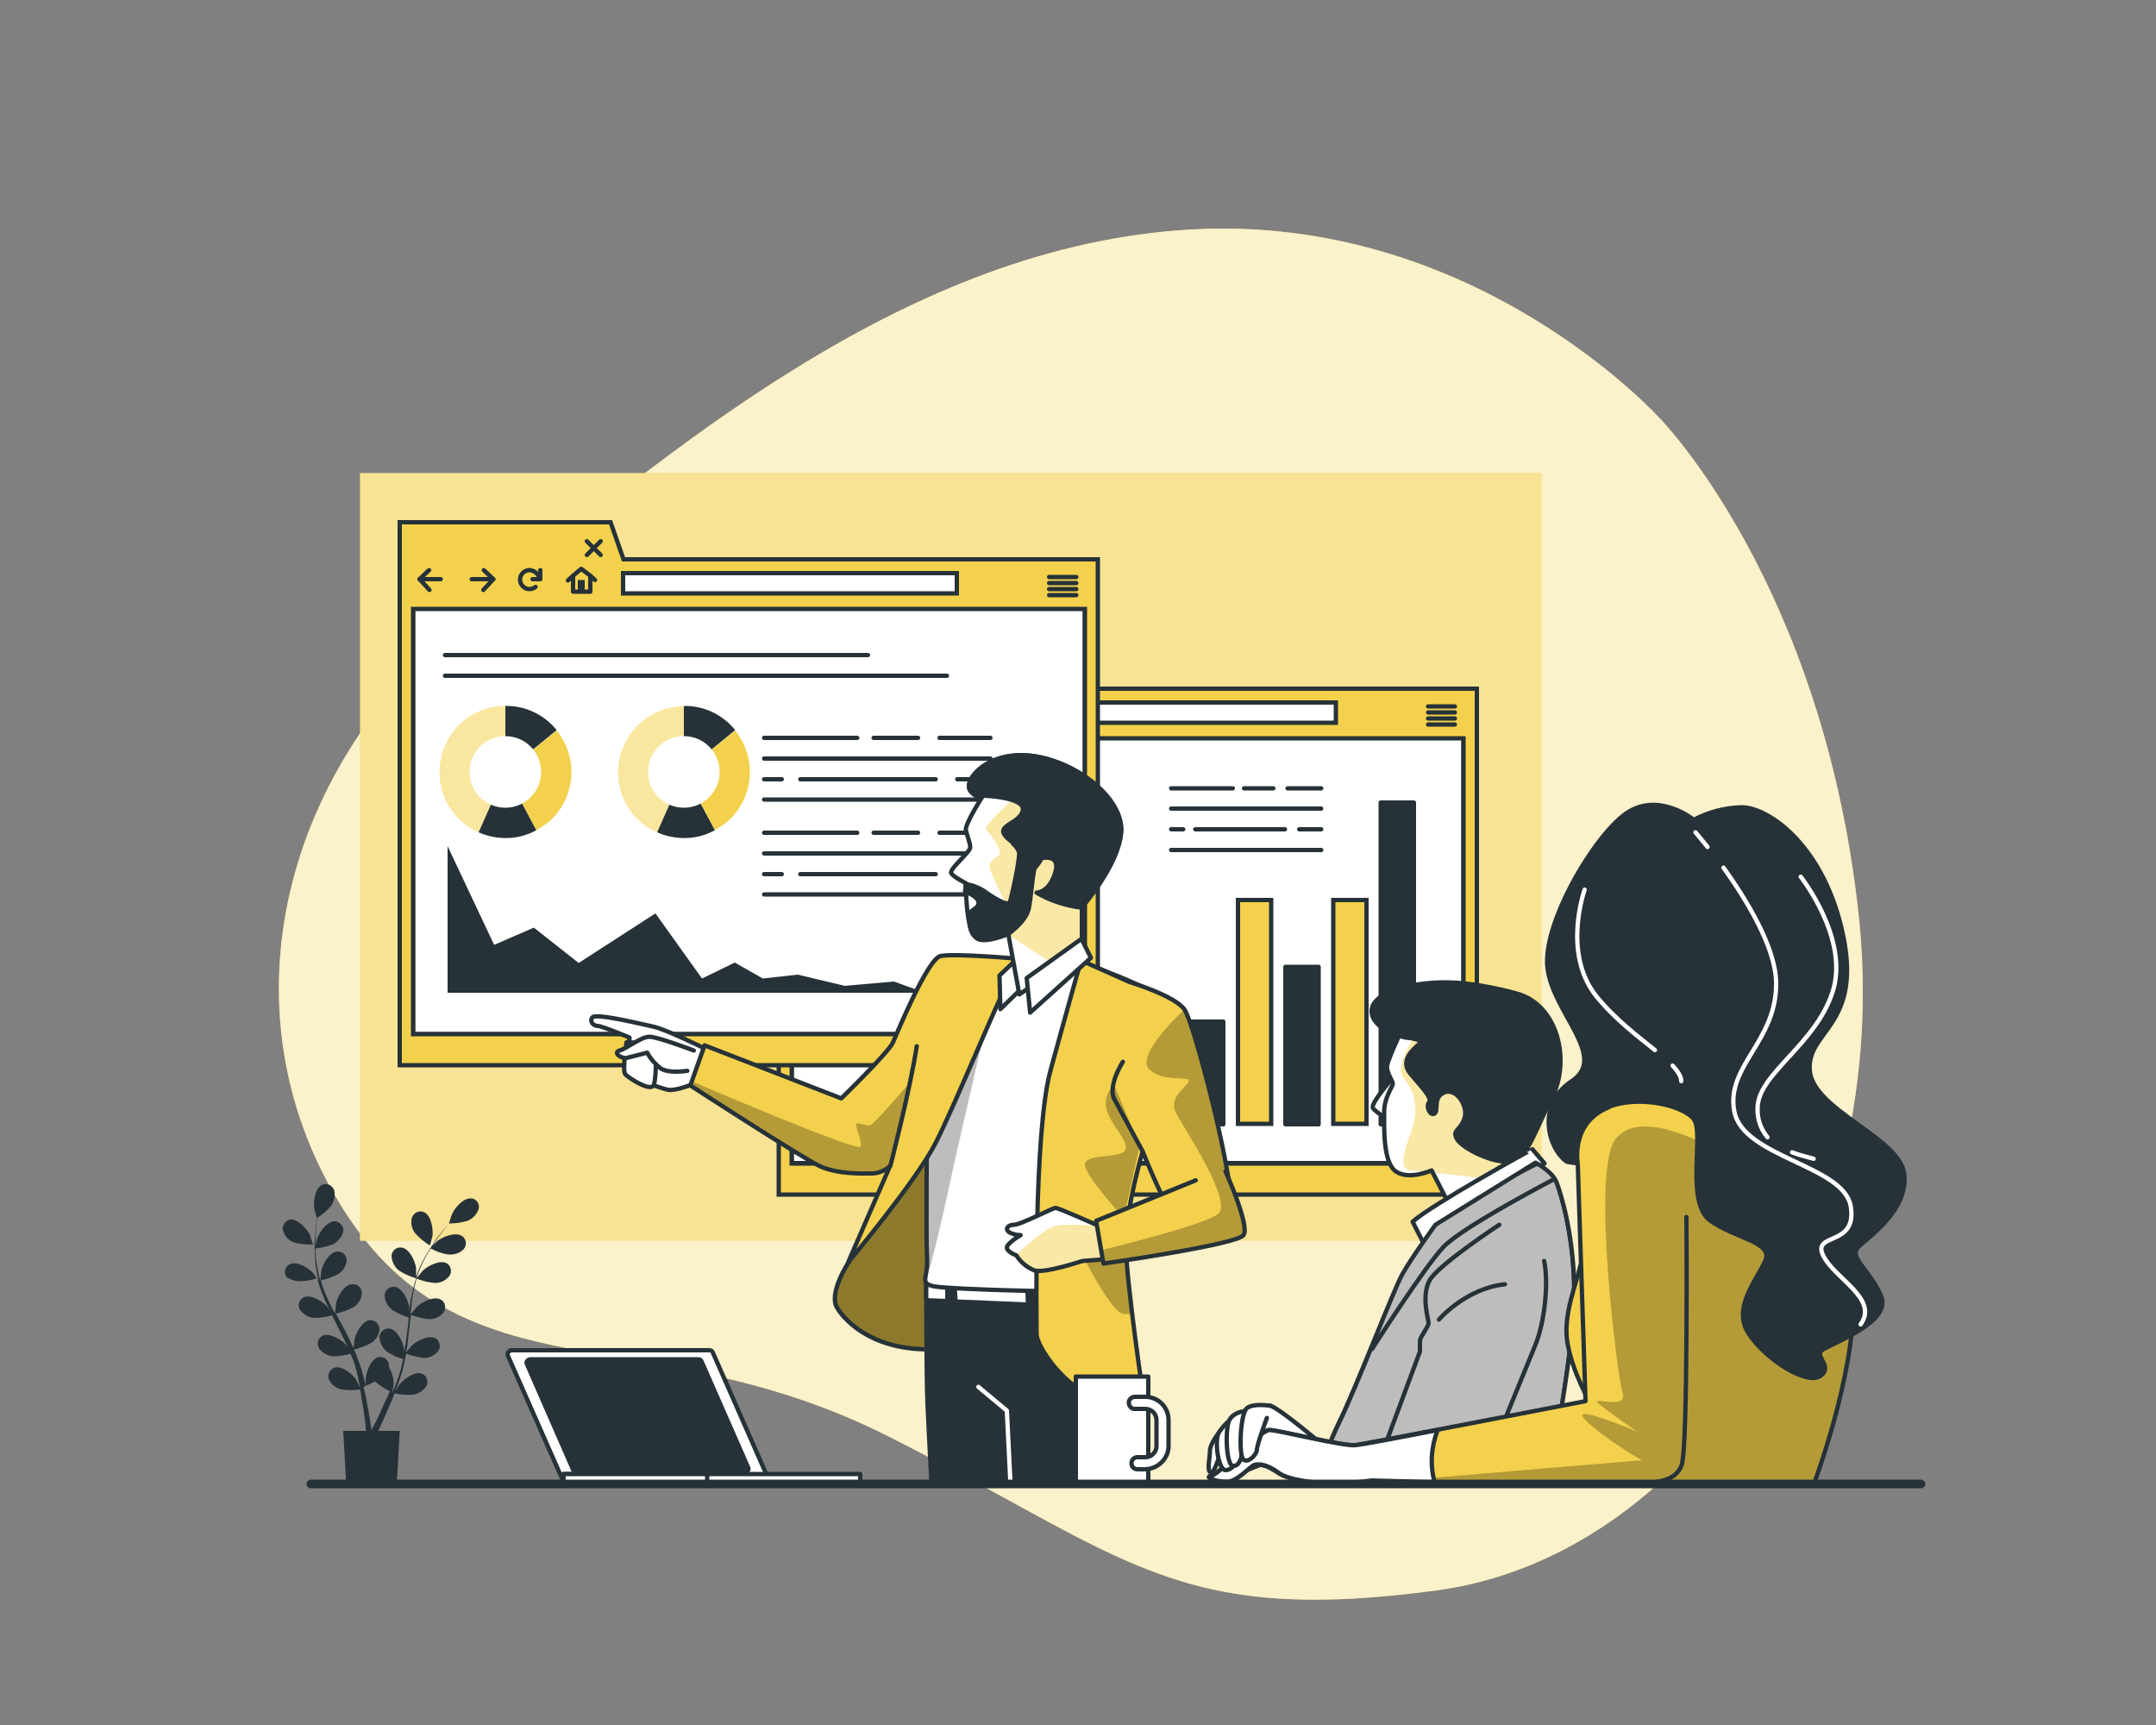 <?xml version="1.0" encoding="UTF-8"?> <svg xmlns="http://www.w3.org/2000/svg" xmlns:xlink="http://www.w3.org/1999/xlink" version="1.1" id="Capa_1" x="0px" y="0px" viewBox="0 0 500 400" style="enable-background:new 0 0 500 400;" xml:space="preserve"><rect x="0" y="0" width="500" height="400" fill="#808080" stroke="none"/> <style type="text/css"> .st0{fill:#F3D14C;} .st1{opacity:0.7;fill:#FFFFFF;enable-background:new ;} .st2{opacity:0.4;fill:#FFFFFF;enable-background:new ;} .st3{fill:#FFFFFF;stroke:#263238;stroke-miterlimit:10;} .st4{fill:#F3D14C;stroke:#263238;stroke-miterlimit:10;} .st5{fill:none;stroke:#263238;stroke-linecap:round;stroke-linejoin:round;} .st6{fill:#263238;} .st7{fill:#263238;stroke:#263238;stroke-linecap:round;stroke-linejoin:round;} .st8{opacity:0.47;} .st9{fill:#FFFFFF;} .st10{fill:#FFFFFF;stroke:#263238;stroke-linecap:round;stroke-linejoin:round;} .st11{clip-path:url(#SVGID_2_);} .st12{opacity:0.5;fill:#FFFFFF;enable-background:new ;} .st13{clip-path:url(#SVGID_4_);} .st14{fill:#BDBDBD;stroke:#263238;stroke-linecap:round;stroke-linejoin:round;} .st15{clip-path:url(#SVGID_6_);} .st16{opacity:0.26;enable-background:new ;} .st17{fill:none;stroke:#FFFFFF;stroke-linecap:round;stroke-linejoin:round;} .st18{clip-path:url(#SVGID_8_);} .st19{clip-path:url(#SVGID_10_);} .st20{clip-path:url(#SVGID_12_);} .st21{opacity:0.42;stroke:#263238;stroke-linecap:round;stroke-linejoin:round;enable-background:new ;} .st22{clip-path:url(#SVGID_14_);} .st23{fill:#BDBDBD;} .st24{clip-path:url(#SVGID_16_);} .st25{clip-path:url(#SVGID_18_);} .st26{clip-path:url(#SVGID_20_);} .st27{opacity:0.26;} .st28{clip-path:url(#SVGID_22_);} .st29{clip-path:url(#SVGID_24_);} .st30{fill:none;stroke:#263238;stroke-width:2;stroke-linecap:round;stroke-linejoin:round;} </style> <g id="freepik--background-simple--inject-67"> <path class="st0" d="M385.1,97.2c0,0-42.6-47.6-108.6-44s-121.4,51.4-167.3,88.9s-57.4,94.7-29.4,138.6s70.7,24.4,126.1,52.3 s66.2,44,127.2,35.8s106.3-80.8,97.9-157.1S385.1,97.2,385.1,97.2z"></path> <path class="st1" d="M385.1,97.2c0,0-42.6-47.6-108.6-44s-121.4,51.4-167.3,88.9s-57.4,94.7-29.4,138.6s70.7,24.4,126.1,52.3 s66.2,44,127.2,35.8s106.3-80.8,97.9-157.1S385.1,97.2,385.1,97.2z"></path> </g> <g id="freepik--Windows--inject-67"> <rect x="83.5" y="109.7" class="st0" width="274" height="178"></rect> <rect x="83.5" y="109.7" class="st2" width="274" height="178"></rect> <rect x="183.6" y="171.1" class="st3" width="155.8" height="98.6"></rect> <path class="st4" d="M232.4,159.7l-3-8.6h-48.8V277h161.9V159.7H232.4z M339.4,269.8H183.6v-98.6h155.8L339.4,269.8z"></path> <rect x="232.4" y="162.9" class="st3" width="77.4" height="4.7"></rect> <polyline class="st5" points="187.3,162.2 185.1,164.3 187.4,166.8 "></polyline> <line class="st5" x1="185.1" y1="164.3" x2="190" y2="164.3"></line> <polyline class="st5" points="200,162.2 202.2,164.3 199.9,166.8 "></polyline> <line class="st5" x1="202.2" y1="164.3" x2="197.2" y2="164.3"></line> <path class="st5" d="M212.9,164c-0.3-1-1.2-1.7-2.3-1.8c-1.2-0.1-2.3,0.9-2.4,2.1c-0.1,1.2,0.9,2.3,2.1,2.4c0.1,0,0.2,0,0.3,0 c0.5,0,1-0.2,1.4-0.5"></path> <polyline class="st5" points="211.4,164.3 213.1,164.3 213.1,162.2 "></polyline> <polygon class="st5" points="224.7,163.5 222.6,161.9 220.7,163.5 220.7,167.2 224.7,167.2 "></polygon> <rect x="221.9" y="164.5" class="st6" width="1.6" height="2.5"></rect> <line class="st5" x1="220.7" y1="163.5" x2="219.5" y2="164.6"></line> <line class="st5" x1="224.7" y1="163.5" x2="225.8" y2="164.5"></line> <line class="st5" x1="224" y1="155.5" x2="227.1" y2="158.7"></line> <line class="st5" x1="227.1" y1="155.5" x2="223.9" y2="158.7"></line> <line class="st5" x1="331.2" y1="163.8" x2="337.4" y2="163.8"></line> <line class="st5" x1="331.2" y1="165.2" x2="337.4" y2="165.2"></line> <line class="st5" x1="331.2" y1="166.6" x2="337.4" y2="166.6"></line> <line class="st5" x1="331.2" y1="168" x2="337.4" y2="168"></line> <line class="st5" x1="298.6" y1="182.8" x2="306.4" y2="182.8"></line> <line class="st5" x1="288.5" y1="182.8" x2="295.3" y2="182.8"></line> <line class="st5" x1="271.6" y1="182.8" x2="285.9" y2="182.8"></line> <line class="st5" x1="271.6" y1="187.5" x2="306.4" y2="187.5"></line> <line class="st5" x1="301.3" y1="192.3" x2="306.4" y2="192.3"></line> <line class="st5" x1="277.2" y1="192.3" x2="298" y2="192.3"></line> <line class="st5" x1="271.6" y1="192.3" x2="274.4" y2="192.3"></line> <line class="st5" x1="271.6" y1="197.1" x2="306.4" y2="197.1"></line> <rect x="276" y="236.9" class="st7" width="7.7" height="23.8"></rect> <rect x="287.1" y="208.7" class="st4" width="7.7" height="51.9"></rect> <rect x="298.1" y="224.2" class="st7" width="7.7" height="36.5"></rect> <rect x="309.2" y="208.7" class="st4" width="7.7" height="51.9"></rect> <rect x="320.2" y="186.1" class="st7" width="7.7" height="74.6"></rect> <rect x="95.8" y="141.1" class="st3" width="155.8" height="98.7"></rect> <path class="st4" d="M144.6,129.7l-3-8.6H92.7v125.9h161.9V129.7H144.6z M251.6,239.8H95.8v-98.6h155.8L251.6,239.8z"></path> <rect x="144.5" y="132.9" class="st3" width="77.4" height="4.7"></rect> <polyline class="st5" points="99.5,132.2 97.3,134.3 99.6,136.8 "></polyline> <line class="st5" x1="97.3" y1="134.3" x2="102.2" y2="134.3"></line> <polyline class="st5" points="112.2,132.2 114.4,134.3 112.1,136.8 "></polyline> <line class="st5" x1="114.4" y1="134.3" x2="109.4" y2="134.3"></line> <path class="st5" d="M125.1,134c-0.3-1-1.2-1.7-2.3-1.8c-1.2,0-2.2,1-2.2,2.2c0,1.2,1,2.2,2.2,2.2l0,0c0.5,0,1-0.2,1.4-0.5"></path> <polyline class="st5" points="123.5,134.3 125.3,134.3 125.3,132.2 "></polyline> <polygon class="st5" points="136.9,133.5 134.8,131.9 132.9,133.5 132.9,137.2 136.9,137.2 "></polygon> <rect x="134" y="134.5" class="st6" width="1.6" height="2.5"></rect> <line class="st5" x1="132.9" y1="133.5" x2="131.7" y2="134.6"></line> <line class="st5" x1="136.9" y1="133.5" x2="138" y2="134.5"></line> <line class="st5" x1="136.1" y1="125.5" x2="139.3" y2="128.7"></line> <line class="st5" x1="139.3" y1="125.5" x2="136.1" y2="128.7"></line> <line class="st5" x1="243.3" y1="133.8" x2="249.6" y2="133.8"></line> <line class="st5" x1="243.3" y1="135.2" x2="249.6" y2="135.2"></line> <line class="st5" x1="243.3" y1="136.6" x2="249.6" y2="136.6"></line> <line class="st5" x1="243.3" y1="138" x2="249.6" y2="138"></line> <polygon class="st6" points="103.8,230.2 103.8,196.2 114.6,219.1 123.8,215.1 134.2,223.3 152,211.8 162.8,226.9 170.4,223.2 176.9,226.9 185,226 195.9,228.6 207.3,227.6 214.5,230.2 "></polygon> <line class="st5" x1="217.9" y1="171.1" x2="229.7" y2="171.1"></line> <line class="st5" x1="202.6" y1="171.1" x2="212.9" y2="171.1"></line> <line class="st5" x1="177.2" y1="171.1" x2="198.8" y2="171.1"></line> <line class="st5" x1="177.2" y1="175.9" x2="229.7" y2="175.9"></line> <line class="st5" x1="222" y1="180.7" x2="229.7" y2="180.7"></line> <line class="st5" x1="185.6" y1="180.7" x2="217" y2="180.7"></line> <line class="st5" x1="177.2" y1="180.7" x2="181.3" y2="180.7"></line> <line class="st5" x1="177.2" y1="185.4" x2="229.7" y2="185.4"></line> <line class="st5" x1="229.7" y1="193.1" x2="217.9" y2="193.1"></line> <line class="st5" x1="202.6" y1="193.1" x2="212.9" y2="193.1"></line> <line class="st5" x1="177.2" y1="193.1" x2="198.8" y2="193.1"></line> <line class="st5" x1="177.2" y1="197.9" x2="229.7" y2="197.9"></line> <line class="st5" x1="229.7" y1="202.7" x2="222" y2="202.7"></line> <line class="st5" x1="185.6" y1="202.7" x2="217" y2="202.7"></line> <line class="st5" x1="177.2" y1="202.7" x2="181.3" y2="202.7"></line> <line class="st5" x1="177.2" y1="207.4" x2="229.7" y2="207.4"></line> <path class="st0" d="M117.2,179l-6.2,14c-7.7-3.4-11.2-12.5-7.7-20.2c2.4-5.6,7.9-9.1,14-9.1L117.2,179z"></path> <g class="st8"> <path class="st9" d="M117.2,179l-6.2,14c-7.7-3.4-11.2-12.5-7.7-20.2c2.4-5.6,7.9-9.1,14-9.1L117.2,179z"></path> </g> <path class="st6" d="M117.2,179l7.2,13.5c-4.1,2.3-9.1,2.4-13.4,0.5L117.2,179z"></path> <path class="st0" d="M117.2,179l11.9-9.6c5.3,6.5,4.3,16.2-2.2,21.5c0,0,0,0-0.1,0c-0.8,0.6-1.6,1.2-2.4,1.6L117.2,179z"></path> <path class="st6" d="M117.2,179v-15.3c4.6-0.1,9,2,11.9,5.6L117.2,179z"></path> <circle class="st9" cx="117.2" cy="179" r="8.3"></circle> <path class="st0" d="M158.6,179l-6.2,14c-7.7-3.4-11.2-12.4-7.7-20.1c0,0,0,0,0,0c2.4-5.5,7.9-9.1,14-9.1V179z"></path> <g class="st8"> <path class="st9" d="M158.6,179l-6.2,14c-7.7-3.4-11.2-12.4-7.7-20.1c0,0,0,0,0,0c2.4-5.5,7.9-9.1,14-9.1V179z"></path> </g> <path class="st6" d="M158.6,179l7.2,13.5c-4.1,2.3-9.1,2.4-13.4,0.5L158.6,179z"></path> <path class="st0" d="M158.6,179l11.9-9.6c5.3,6.6,4.3,16.2-2.3,21.5c-0.8,0.6-1.6,1.1-2.4,1.6L158.6,179z"></path> <path class="st6" d="M158.6,179v-15.3c4.6-0.1,9,2,11.9,5.6L158.6,179z"></path> <circle class="st9" cx="158.6" cy="179" r="8.3"></circle> <line class="st5" x1="103.2" y1="151.9" x2="201.3" y2="151.9"></line> <line class="st5" x1="103.2" y1="156.7" x2="219.6" y2="156.7"></line> </g> <g id="freepik--character-2--inject-67"> <path class="st10" d="M322.7,250.3c0,0-4.9,5.6-4.3,6.6c0.5,1,4.6,3.6,4.9,2c0.5-2.4,0.8-4.9,1-7.4 C324.2,249.8,324.5,249.3,322.7,250.3z"></path> <path class="st9" d="M325.3,238.3c0,0-3.3,7.1-3.6,8.7s1.3,3.6,1.3,4.3s-2,3.1-2,6.6c0,3.6-0.3,11.8,2.8,13.8s8.2-0.3,8.2-0.3 l4.9,9.5l19.4-11.2l-2.8-4.3c0,0,4.1-11,1-19.4s-14-9.7-18.4-10S326.8,235.3,325.3,238.3z"></path> <g> <defs> <path id="SVGID_1_" d="M325.3,238.3c0,0-3.3,7.1-3.6,8.7s1.3,3.6,1.3,4.3s-2,3.1-2,6.6c0,3.6-0.3,11.8,2.8,13.8s8.2-0.3,8.2-0.3 l4.9,9.5l19.4-11.2l-2.8-4.3c0,0,4.1-11,1-19.4s-14-9.7-18.4-10S326.8,235.3,325.3,238.3z"></path> </defs> <clipPath id="SVGID_2_"> <use xlink:href="#SVGID_1_" style="overflow:visible;"></use> </clipPath> <g class="st11"> <path class="st0" d="M353.4,265.4c0,0,4.1-11,1-19.4s-14-9.7-18.4-10c-0.7,0-1.4-0.1-2.2-0.1l-5.7,4.5c0,0-4.7,6.7-2.7,9.3 s3.3,5.3,2.7,9.7c-0.7,4.3-5.1,11.8-0.7,12c0.9,0,2.4,0.2,4.1,0.3l0.4-0.1l0.1,0.2c6.5,0.7,16.5,2,16.5,2l1,0l6.7-3.9 L353.4,265.4z"></path> <path class="st12" d="M353.4,265.4c0,0,4.1-11,1-19.4s-14-9.7-18.4-10c-0.7,0-1.4-0.1-2.2-0.1l-5.7,4.5c0,0-4.7,6.7-2.7,9.3 s3.3,5.3,2.7,9.7c-0.7,4.3-5.1,11.8-0.7,12c0.9,0,2.4,0.2,4.1,0.3l0.4-0.1l0.1,0.2c6.5,0.7,16.5,2,16.5,2l1,0l6.7-3.9 L353.4,265.4z"></path> </g> </g> <path class="st5" d="M325.3,238.3c0,0-3.3,7.1-3.6,8.7s1.3,3.6,1.3,4.3s-2,3.1-2,6.6c0,3.6-0.3,11.8,2.8,13.8s8.2-0.3,8.2-0.3 l4.9,9.5l19.4-11.2l-2.8-4.3c0,0,4.1-11,1-19.4s-14-9.7-18.4-10S326.8,235.3,325.3,238.3z"></path> <path class="st7" d="M351.8,230.4c0,0-9.5-2.8-17.6-2.6s-16.4,2.6-16.1,6.9s7.9,5.9,7.9,5.9s4.4,0.3,3.1,1.5s-4.6,3.8-2,6.9 s5.1,5.6,4.3,6.6c-0.8,1,0.3,3.3,1.3,2.6s-0.5-3.8,2.3-4.9s5.6,3.3,4.6,6.1s-2.8,2.6-1.8,4.6s7.4,5.4,11.8,5.4s5.6-5.6,10.2-14.6 C364.4,246,361.3,233,351.8,230.4z"></path> <path class="st10" d="M327.6,283.3l2.5,4.9l28.1-18.4l-2.8-3.3C355.4,266.4,331.9,279.4,327.6,283.3z"></path> <path class="st9" d="M332.9,284c0,0-5.6,7.7-7.7,11.5s-10.7,26.3-14.6,34.2c-2.2,4.6-4,9.3-5.3,14.2H359c0,0,6.1-30.6,6.1-43.9 s-3.1-23.2-4.1-25.8s-4.9-4.6-4.9-4.6L332.9,284z"></path> <g> <defs> <path id="SVGID_3_" d="M332.9,284c0,0-5.6,7.7-7.7,11.5s-10.7,26.3-14.6,34.2c-2.2,4.6-4,9.3-5.3,14.2H359c0,0,6.1-30.6,6.1-43.9 s-3.1-23.2-4.1-25.8s-4.9-4.6-4.9-4.6L332.9,284z"></path> </defs> <clipPath id="SVGID_4_"> <use xlink:href="#SVGID_3_" style="overflow:visible;"></use> </clipPath> <g class="st13"> <path class="st14" d="M332.9,284c0,0-5.6,7.7-7.7,11.5s-10.7,26.3-14.6,34.2c-2.2,4.6-4,9.3-5.3,14.2H359c0,0,6.1-30.6,6.1-43.9 s-3.1-23.2-4.1-25.8s-4.9-4.6-4.9-4.6L332.9,284z"></path> <path class="st14" d="M318.2,312.8c0,0,12-18.8,16.5-23.6s26.9-16.4,26.9-16.4l-3.5-3.8c0,0-23.1,11.5-26.6,15 S317.6,308.5,318.2,312.8z"></path> </g> </g> <path class="st5" d="M332.9,284c0,0-5.6,7.7-7.7,11.5s-10.7,26.3-14.6,34.2c-2.2,4.6-4,9.3-5.3,14.2H359c0,0,6.1-30.6,6.1-43.9 s-3.1-23.2-4.1-25.8s-4.9-4.6-4.9-4.6L332.9,284z"></path> <path class="st5" d="M347.7,284c0,0-14,9.2-16.1,12.8s-0.3,9.2-0.3,10s-2,3.3-2,4.1v2.5l-11,29.6h25c0,0,10.7-26,12.8-31.2 s3.1-14.3,2-19.4"></path> <path class="st5" d="M333.7,306c0,0,6.1-7.2,15.3-8.2"></path> </g> <g id="freepik--character-3--inject-67"> <path class="st0" d="M393.2,253.7c0,0-17.6-3.5-22.6,0.7c-4.9,4.2-2.1,30-3.5,36.7s-4.9,13.8-3.5,20.8s4.6,12,6,15.5 s-0.4,16.6-0.4,16.6h51.5c0,0,9.2-24.3,9.2-42.7s-5.6-34.2-14.1-40.2C407.3,255.1,393.2,253.7,393.2,253.7z"></path> <g> <defs> <path id="SVGID_5_" d="M393.2,253.7c0,0-17.6-3.5-22.6,0.7c-4.9,4.2-2.1,30-3.5,36.7s-4.9,13.8-3.5,20.8s4.6,12,6,15.5 s-0.4,16.6-0.4,16.6h51.5c0,0,9.2-24.3,9.2-42.7s-5.6-34.2-14.1-40.2C407.3,255.1,393.2,253.7,393.2,253.7z"></path> </defs> <clipPath id="SVGID_6_"> <use xlink:href="#SVGID_5_" style="overflow:visible;"></use> </clipPath> <g class="st15"> <path class="st16" d="M374.3,264.7c-5,8.3,0.7,54,2,58.3s-8.3,0.3-5.3,2.7s8.7,6.3,8.7,6.3c-3.2-1.4-6.5-2.6-9.8-3.7 c0.2,1,0.3,2.1,0.3,3.2c3.3,2.6,6.9,5,10.5,7.1l-11,0.9c-0.2,2.5-0.5,4.4-0.5,4.4h51.5c0,0,9.2-24.3,9.2-42.7 c0.1-7.6-1-15.2-3.2-22.6l-30.7-13C396,265.7,379.3,256.3,374.3,264.7z"></path> </g> </g> <path class="st5" d="M393.2,253.7c0,0-17.6-3.5-22.6,0.7c-4.9,4.2-2.1,30-3.5,36.7s-4.9,13.8-3.5,20.8s4.6,12,6,15.5 s-0.4,16.6-0.4,16.6h51.5c0,0,9.2-24.3,9.2-42.7s-5.6-34.2-14.1-40.2C407.3,255.1,393.2,253.7,393.2,253.7z"></path> <path class="st7" d="M392.8,190.1c0,0-7.8-6.4-15.2-1.8s-20.1,25.8-18.7,36.3s14.1,20.5,5.6,26.1c-8.5,5.6-5.3,15.9-1.1,18.7 l2.5,0.4c0,0,0-10.2,7.1-13.1c7.1-2.8,17.3-0.4,19.8,2.8s-2.1,19.4,3.9,23.6s14.5,4.9,12.7,9.2s-7.8,10.9-3.9,16.9 s13.4,12,16.6,9.9s-1.4-4.6,0.4-6s16.2-6.4,13.8-12.4s-7.8-9.2-5.3-11.6s11.6-8.5,10.6-16.9s-21.2-14.8-21.9-24 c-0.7-9.2,12-10.2,7.8-31s-17.2-30-23.6-30C400,187.3,396.2,188.3,392.8,190.1z"></path> <path class="st17" d="M399.7,201.2c5.3,7.4,12,18.3,12.2,26.5c0.3,13.7-11.7,19.4-9.7,30c2,10.7,25.4,12.5,27,22s-9,6-6.4,11.4 s13,10,8.7,16"></path> <path class="st17" d="M393.2,193c0,0,1.1,1.3,2.8,3.4"></path> <path class="st17" d="M387.9,247.1c1.2,1.3,2,2.5,2,3.6"></path> <path class="st17" d="M367.5,206.3c0,0-5.3,14.7,2.7,24.7c4.3,5.3,9.6,9.3,13.6,12.5"></path> <path class="st17" d="M415.6,267.2c1.5,0.6,3.2,1,5,1.5"></path> <path class="st17" d="M417.6,203.3c0,0,11.4,14.4,7.4,26.7c-4,12.4-17.4,19-17.4,27c-0.1,2.4,0.7,4.8,2.3,6.7"></path> <path class="st10" d="M282.7,332.2c0,0-2.1,2.6-2.1,4.2s-0.8,4.9,0.2,5s1.6-3.4,2.6-4.7s3.4-1.6,3.3-3.4S284.1,329.9,282.7,332.2z"></path> <path class="st10" d="M306.1,334.5c0,0-9.1-7.7-11.4-8.5s-6.9,4.4-9.6,9.5s-1.3,6.2,0.2,6.4s7.8-2.6,7.8-2.6 c2.3,1.8,4.9,3.1,7.7,3.7c4.4,1,10.8-1.6,10.9-4.2S306.1,334.5,306.1,334.5z"></path> <path class="st0" d="M391.1,282.2c0,0,0.4,53.3-1.1,57.5s-6.4,4.2-14.5,4.6s-57.5-1-57.5-1c-2.8,0.4-5.6,0.6-8.5,0.7 c-3.9,0-10.6-0.7-13.1-2.5s-4.6-2.1-5.6-1.8s-3.9,3.9-6.4,3.9s-5.3-1.1-3.5-1.4s11.3-10.6,13.4-10.6s17.3,3.9,20.1,3.5 s53.3-10.2,53.3-10.2l-1.8-55c0,0-1.8-9.5,7.1-13.1"></path> <g> <defs> <path id="SVGID_7_" d="M391.1,282.2c0,0,0.4,53.3-1.1,57.5s-6.4,4.2-14.5,4.6s-57.5-1-57.5-1c-2.8,0.4-5.6,0.6-8.5,0.7 c-3.9,0-10.6-0.7-13.1-2.5s-4.6-2.1-5.6-1.8s-3.9,3.9-6.4,3.9s-5.3-1.1-3.5-1.4s11.3-10.6,13.4-10.6s17.3,3.9,20.1,3.5 s53.3-10.2,53.3-10.2l-1.8-55c0,0-1.8-9.5,7.1-13.1"></path> </defs> <clipPath id="SVGID_8_"> <use xlink:href="#SVGID_7_" style="overflow:visible;"></use> </clipPath> <g class="st18"> <path class="st16" d="M377,262.2c-1.1,0.6-2.1,1.4-2.7,2.5c-5,8.3,0.7,54,2,58.3s-8.3,0.3-5.3,2.7s8.7,6.3,8.7,6.3 s-16.3-7-12-2.7s13,9.3,13,9.3l-57,4.8c13.2,0.4,45.5,1.2,51.9,0.9c8.1-0.4,13-0.4,14.5-4.6s1.1-58.6,1.1-58.6L377,262.2z"></path> </g> </g> <path class="st5" d="M391.1,282.2c0,0,0.4,53.3-1.1,57.5s-6.4,4.2-14.5,4.6s-57.5-1-57.5-1c-2.8,0.4-5.6,0.6-8.5,0.7 c-3.9,0-10.6-0.7-13.1-2.5s-4.6-2.1-5.6-1.8s-3.9,3.9-6.4,3.9s-5.3-1.1-3.5-1.4s11.3-10.6,13.4-10.6s17.3,3.9,20.1,3.5 s53.3-10.2,53.3-10.2l-1.8-55c0,0-1.8-9.5,7.1-13.1"></path> <path class="st10" d="M332.7,343.7c-1.1-4-0.8-8.2,0.7-12.1c-9.6,1.9-17.8,3.4-18.9,3.5c-2.8,0.4-18-3.5-20.1-3.5 s-11.6,10.2-13.4,10.6s1.1,1.4,3.5,1.4s5.3-3.5,6.4-3.9s3.2,0,5.6,1.8s9.2,2.5,13.1,2.5c2.8-0.1,5.7-0.3,8.5-0.7L332.7,343.7z"></path> <path class="st10" d="M286.4,328.5c-1.5,0.9-2.8,2.2-3.8,3.8c-1,2.1,0,8.6,1.6,8.6s2.8-1.8,2.8-4.1S286.4,328.5,286.4,328.5z"></path> <path class="st10" d="M288.7,327.2c0,0-2.6,0.2-3.6,2.1s-0.8,10.3,0.8,10.6s2.3-2.5,2.3-4.2S288.7,327.2,288.7,327.2z"></path> <path class="st10" d="M294.7,326c0,0-3.9-0.7-5.5,0.5s-2,11.2-0.8,12s3.1-1.3,3.1-2.4s2.3-7.3,2.3-7.3"></path> </g> <g id="freepik--character-1--inject-67"> <g> <defs> <rect id="SVGID_9_" x="128" y="167.3" width="164.6" height="176.7"></rect> </defs> <clipPath id="SVGID_10_"> <use xlink:href="#SVGID_9_" style="overflow:visible;"></use> </clipPath> <g class="st19"> <path class="st0" d="M196.8,292.7c0,0-4.7,7.1-2.7,10.5c2,3.4,9.1,10.6,23.9,9.6c14.8-1,5.9-25.9,7.6-41.1s-4.7-17.5-9.9-13.5 c-5.2,3.9-11.6,22.9-14,26.1C199.9,286.9,198.2,289.7,196.8,292.7z"></path> <g> <defs> <path id="SVGID_11_" d="M196.8,292.7c0,0-4.7,7.1-2.7,10.5c2,3.4,9.1,10.6,23.9,9.6c14.8-1,5.9-25.9,7.6-41.1 s-4.7-17.5-9.9-13.5c-5.2,3.9-11.6,22.9-14,26.1C199.9,286.9,198.2,289.7,196.8,292.7z"></path> </defs> <clipPath id="SVGID_12_"> <use xlink:href="#SVGID_11_" style="overflow:visible;"></use> </clipPath> <g class="st20"> <path class="st21" d="M196.8,292.7c0,0-4.7,7.1-2.7,10.5c2,3.4,9.1,10.6,23.9,9.6c14.8-1,5.9-25.9,7.6-41.1s-4.7-17.5-9.9-13.5 c-5.2,3.9-11.6,22.9-14,26.1C199.9,286.9,198.2,289.7,196.8,292.7z"></path> </g> </g> <path class="st5" d="M196.8,292.7c0,0-4.7,7.1-2.7,10.5c2,3.4,9.1,10.6,23.9,9.6c14.8-1,5.9-25.9,7.6-41.1s-4.7-17.5-9.9-13.5 c-5.2,3.9-11.6,22.9-14,26.1C199.9,286.9,198.2,289.7,196.8,292.7z"></path> <path class="st7" d="M214.8,296.8c0,0,0,21.9,0.3,28.8s1.2,23.6,1.2,23.6h46.3l-2.5-50l-0.7-2.5L214.8,296.8z"></path> <polygon class="st10" points="241.7,302.6 260.3,303.4 260.1,299.3 259.4,296.8 241.4,296.8 "></polygon> <path class="st10" d="M219.7,296.8h-4.9c0,0,0,1.9,0,4.7l4.9,0.2L219.7,296.8z"></path> <polygon class="st10" points="221.3,296.8 221.6,301.8 238.4,302.5 238.2,296.8 "></polygon> <path class="st9" d="M215,258.9c0,0-0.3,28.3,0,32.8s-2,5.9,1.7,6.6s33.7,1.5,36.7,1c2.9-0.5,3-2,3.7-3.5 c0.7-1.5,10.6-64.8,8.4-66.5s-16.3-6.9-17.5-6.9c-1.2,0-19.5,1-22.9,1.5c-3.5,0.5-7.4-0.5-7.6,1.5 C217.3,227.4,215,258.9,215,258.9z"></path> <g> <defs> <path id="SVGID_13_" d="M215,258.9c0,0-0.3,28.3,0,32.8s-2,5.9,1.7,6.6s33.7,1.5,36.7,1c2.9-0.5,3-2,3.7-3.5 c0.7-1.5,10.6-64.8,8.4-66.5s-16.3-6.9-17.5-6.9c-1.2,0-19.5,1-22.9,1.5c-3.5,0.5-7.4-0.5-7.6,1.5 C217.3,227.4,215,258.9,215,258.9z"></path> </defs> <clipPath id="SVGID_14_"> <use xlink:href="#SVGID_13_" style="overflow:visible;"></use> </clipPath> <g class="st22"> <path class="st23" d="M230.1,231.9c0,0-5.8-0.3-6.9,0.3c-0.6,0.3-4.4,9.6-7.6,17.6c-0.4,5.2-0.6,9.2-0.6,9.2s-0.3,28.3,0,32.8 c0.2,2.9-0.7,4.5-0.3,5.5c1.3-4.3,3.2-11.8,5.5-22.5C224.1,256.8,230.1,231.9,230.1,231.9z"></path> </g> </g> <path class="st5" d="M215,258.9c0,0-0.3,28.3,0,32.8s-2,5.9,1.7,6.6s33.7,1.5,36.7,1c2.9-0.5,3-2,3.7-3.5 c0.7-1.5,10.6-64.8,8.4-66.5s-16.3-6.9-17.5-6.9c-1.2,0-19.5,1-22.9,1.5c-3.5,0.5-7.4-0.5-7.6,1.5 C217.3,227.4,215,258.9,215,258.9z"></path> <path class="st10" d="M163.8,243.3c0,0-8.9-4.4-12.1-5.2c-3.2-0.7-13.5-3.2-14.3-2.2s0.3,2,1.2,2c1,0,7.4,2.7,7.4,2.7 s-0.7,5.9-0.7,7.4s7.9,4.4,9.6,4.7s5.2-1.1,5.2-1.1l2.4-0.7L163.8,243.3z"></path> <path class="st10" d="M145.3,241.7c0,0-1,6.6-0.3,7.4s5.9,4.2,6.6,2.5s0.5-8.4,0.5-9.1S145.3,241.7,145.3,241.7z"></path> <path class="st10" d="M160.9,243.6c0,0-8.4-3.2-10.3-3.2s-5.2,2.7-6.9,3.2c-1.7,0.5,0.5,2,1.7,1.7s4.7-1.2,4.7-1.2 c0.8,1.5,1.9,2.7,3.2,3.7c2,1.2,6.1,0.5,6.1,0.5"></path> <path class="st0" d="M235.9,222.3c0,0-14.8-1.3-17.8-0.6s-10,17.7-11,20s-12,13-12,13l-31.7-12.3l-3.3,9.3c0,0,25.7,16.7,30,18.7 c4.3,2,10.3,1.7,12.3,1.7c1.5-0.1,2.9-0.7,4-1.7l-9.7,22.3c0,0,15.7-18.7,20.3-27.7s15.3-35.3,16.3-36S235.9,222.3,235.9,222.3z"></path> <g> <defs> <path id="SVGID_15_" d="M235.9,222.3c0,0-14.8-1.3-17.8-0.6s-10,17.7-11,20s-12,13-12,13l-31.7-12.3l-3.3,9.3 c0,0,25.7,16.7,30,18.7c4.3,2,10.3,1.7,12.3,1.7c1.5-0.1,2.9-0.7,4-1.7l-9.7,22.3c0,0,15.7-18.7,20.3-27.7s15.3-35.3,16.3-36 S235.9,222.3,235.9,222.3z"></path> </defs> <clipPath id="SVGID_16_"> <use xlink:href="#SVGID_15_" style="overflow:visible;"></use> </clipPath> <g class="st24"> <path class="st16" d="M201.7,261c-0.8,0-1.9-0.5-2.9-0.5s1.3,4,0.8,5.4c-0.5,1.4-38.8-15-38.8-15l-0.1,1.2 c3.6,2.4,25.5,16.5,29.5,18.3c4.3,2,10.3,1.7,12.3,1.7c1.3-0.1,2.6-0.6,3.6-1.4c2.9-7.5,5-19.8,5-19.8S202.5,261,201.7,261z"></path> </g> </g> <path class="st5" d="M235.9,222.3c0,0-14.8-1.3-17.8-0.6s-10,17.7-11,20s-12,13-12,13l-31.7-12.3l-3.3,9.3c0,0,25.7,16.7,30,18.7 c4.3,2,10.3,1.7,12.3,1.7c1.5-0.1,2.9-0.7,4-1.7l-9.7,22.3c0,0,15.7-18.7,20.3-27.7s15.3-35.3,16.3-36S235.9,222.3,235.9,222.3z"></path> <polygon class="st10" points="235.9,222.3 231.8,226.2 232,234 236.3,229.8 "></polygon> <path class="st9" d="M228.1,184.3c0,0-4.4,6.8-4.1,8.2s1,2.9,1,4s-5,5.1-4.4,6c0.6,0.9,3.4,2.3,3.4,2.3s-0.1,11.1,2.4,12.5 s7.4-0.9,7.4-0.9l2.6,14.2l14.5-10.2v-10.2c0,0,8.5-9.7,9.1-17.3s-10-16.2-20.5-17.6s-16.2,5.7-14.5,8 C226.7,185.6,228.1,184.3,228.1,184.3z"></path> <g> <defs> <path id="SVGID_17_" d="M228.1,184.3c0,0-4.4,6.8-4.1,8.2s1,2.9,1,4s-5,5.1-4.4,6c0.6,0.9,3.4,2.3,3.4,2.3s-0.1,11.1,2.4,12.5 s7.4-0.9,7.4-0.9l2.6,14.2l14.5-10.2v-10.2c0,0,8.5-9.7,9.1-17.3s-10-16.2-20.5-17.6s-16.2,5.7-14.5,8 C226.7,185.6,228.1,184.3,228.1,184.3z"></path> </defs> <clipPath id="SVGID_18_"> <use xlink:href="#SVGID_17_" style="overflow:visible;"></use> </clipPath> <g class="st25"> <path class="st0" d="M245.5,224.3l5.4-3.8v-10.2c0,0,8.5-9.7,9.1-17.3c0.4-5-4-10.4-10-13.9l-15.1,6.3c0,0-7.1,6.2-6.1,7.1 c0.9,0.8,3.6,4.3,3,5.9c0,0-2.5,1-2.3,2.7c0.3,1.7,6.1,13,6.1,13l-1.8,2.6L245.5,224.3z"></path> <path class="st12" d="M245.5,224.3l5.4-3.8v-10.2c0,0,8.5-9.7,9.1-17.3c0.4-5-4-10.4-10-13.9l-15.1,6.3c0,0-7.1,6.2-6.1,7.1 c0.9,0.8,3.6,4.3,3,5.9c0,0-2.5,1-2.3,2.7c0.3,1.7,6.1,13,6.1,13l-1.8,2.6L245.5,224.3z"></path> </g> </g> <path class="st5" d="M228.1,184.3c0,0-4.4,6.8-4.1,8.2s1,2.9,1,4s-5,5.1-4.4,6c0.6,0.9,3.4,2.3,3.4,2.3s-0.1,11.1,2.4,12.5 s7.4-0.9,7.4-0.9l2.6,14.2l14.5-10.2v-10.2c0,0,8.5-9.7,9.1-17.3s-10-16.2-20.5-17.6s-16.2,5.7-14.5,8 C226.7,185.6,228.1,184.3,228.1,184.3z"></path> <path class="st0" d="M250.7,222.7c0,0-3.2,11.3-7.1,25.6c-3.9,14.3-3.2,58.6-3.2,61.1s5.7,11.3,12.1,13.8c4.2,1.5,8.6,2.5,13,3 c0,0-4.4-29.3-4.4-37.7S265,267,265,267s5.9,14.8,8.4,16.8s12.3,4.2,12.1-4.9s-8.6-41.6-10.8-44.8s-12.8-6.4-12.8-6.4 L250.7,222.7z"></path> <g> <defs> <path id="SVGID_19_" d="M250.7,222.7c0,0-3.2,11.3-7.1,25.6c-3.9,14.3-3.2,58.6-3.2,61.1s5.7,11.3,12.1,13.8 c4.2,1.5,8.6,2.5,13,3c0,0-4.4-29.3-4.4-37.7S265,267,265,267s5.9,14.8,8.4,16.8s12.3,4.2,12.1-4.9s-8.6-41.6-10.8-44.8 s-12.8-6.4-12.8-6.4L250.7,222.7z"></path> </defs> <clipPath id="SVGID_20_"> <use xlink:href="#SVGID_19_" style="overflow:visible;"></use> </clipPath> <g class="st26"> <g class="st27"> <path d="M261.1,288.5L261.1,288.5c-5.6,1.5-10.1,2.5-10.1,2.5s6.9,13.7,9.6,13.7h1.9C261.7,298,261.1,291.7,261.1,288.5z"></path> <path d="M266.4,247.8c3,3.3,9.3,1.6,9.3,2.8s-4.9,3.6-3,7.4c1.9,3.8,13.2,20.3,9.9,23.4c-1,0.9-4,2-7.8,3.3 c3.6,1.6,10.9,2.2,10.7-5.7c-0.3-9.1-8.6-41.6-10.8-44.8C274.6,234,263.4,244.5,266.4,247.8z"></path> <path d="M258.4,251.6c-1.7,1.5-2.4,3.8-1.7,5.9c1.1,3.7,5.4,7.4,4.2,9.3s-9.6,0.6-9.3,3.4c0.3,2.8,9,12.2,9,12.2l3.7-16.7 L258.4,251.6z"></path> </g> </g> </g> <path class="st5" d="M250.7,222.7c0,0-3.2,11.3-7.1,25.6c-3.9,14.3-3.2,58.6-3.2,61.1s5.7,11.3,12.1,13.8c4.2,1.5,8.6,2.5,13,3 c0,0-4.4-29.3-4.4-37.7S265,267,265,267s5.9,14.8,8.4,16.8s12.3,4.2,12.1-4.9s-8.6-41.6-10.8-44.8s-12.8-6.4-12.8-6.4 L250.7,222.7z"></path> <polygon class="st10" points="250.8,217.7 238.1,226.8 238.9,234.8 253,222.1 "></polygon> <path class="st9" d="M254.9,284.3c0,0-9.4-4.2-10.1-4.2c-0.7,0-8.1,3.9-9.6,3.9s-2.2,1-1.2,1.7c0.8,0.5,1.8,0.7,2.7,0.7 c0,0-3.4,2-3.2,3s2.2,1.7,2.2,1.7c1,1.6,2.5,2.8,4.2,3.5c2.5,0.7,11.1-2.2,11.1-2.2l6.6-0.5L254.9,284.3z"></path> <g> <defs> <path id="SVGID_21_" d="M254.9,284.3c0,0-9.4-4.2-10.1-4.2c-0.7,0-8.1,3.9-9.6,3.9s-2.2,1-1.2,1.7c0.8,0.5,1.8,0.7,2.7,0.7 c0,0-3.4,2-3.2,3s2.2,1.7,2.2,1.7c1,1.6,2.5,2.8,4.2,3.5c2.5,0.7,11.1-2.2,11.1-2.2l6.6-0.5L254.9,284.3z"></path> </defs> <clipPath id="SVGID_22_"> <use xlink:href="#SVGID_21_" style="overflow:visible;"></use> </clipPath> <g class="st28"> <path class="st0" d="M244.8,284.3c-3,0.7-9.1,6.8-9.1,6.8c1,1.6,2.5,2.8,4.2,3.5c2.5,0.7,11.1-2.2,11.1-2.2l6.6-0.5l-2.7-7.6 C254.9,284.3,247.8,283.7,244.8,284.3z"></path> <path class="st12" d="M244.8,284.3c-3,0.7-9.1,6.8-9.1,6.8c1,1.6,2.5,2.8,4.2,3.5c2.5,0.7,11.1-2.2,11.1-2.2l6.6-0.5l-2.7-7.6 C254.9,284.3,247.8,283.7,244.8,284.3z"></path> </g> </g> <path class="st5" d="M254.9,284.3c0,0-9.4-4.2-10.1-4.2c-0.7,0-8.1,3.9-9.6,3.9s-2.2,1-1.2,1.7c0.8,0.5,1.8,0.7,2.7,0.7 c0,0-3.4,2-3.2,3s2.2,1.7,2.2,1.7c1,1.6,2.5,2.8,4.2,3.5c2.5,0.7,11.1-2.2,11.1-2.2l6.6-0.5L254.9,284.3z"></path> <path class="st0" d="M277.3,273.7l-23.1,9.4l1.7,9.9c0,0,31-4.4,32.5-6.6s-4.2-14.8-4.2-14.8"></path> <g> <defs> <path id="SVGID_23_" d="M277.3,273.7l-23.1,9.4l1.7,9.9c0,0,31-4.4,32.5-6.6s-4.2-14.8-4.2-14.8"></path> </defs> <clipPath id="SVGID_24_"> <use xlink:href="#SVGID_23_" style="overflow:visible;"></use> </clipPath> <g class="st29"> <path class="st16" d="M255.4,289.9l0.5,3c0,0,31-4.4,32.5-6.6s-4.2-14.8-4.2-14.8l-3.3,1.1c1.9,4,3,7.5,1.7,8.8 C280.1,283.6,263.5,287.9,255.4,289.9z"></path> </g> </g> <path class="st5" d="M277.3,273.7l-23.1,9.4l1.7,9.9c0,0,31-4.4,32.5-6.6s-4.2-14.8-4.2-14.8"></path> <path class="st10" d="M206.5,270.3c0,0,4.6-17.8,6.1-27.7"></path> <polyline class="st17" points="226.9,321.6 233.5,327.1 234.6,349.3 "></polyline> <path class="st5" d="M265,267l-6.5-12c0,0-1.9-2.5,1.9-8.8"></path> <path class="st7" d="M239.5,175.3c-10.5-1.4-16.2,5.7-14.5,8c0.4,0.7,1.1,1.1,1.8,1.4l1.3-0.2c0,0,9.7,0.3,9.1,3.4s-6.3,3.4-4,6 c0.6,0.7,1.3,1.2,2,1.7h-0.3c0.6,0.5,1.1,1.2,1.4,1.9c0.4,1.2-1.8,10.9-2.1,11.7c-0.4,0.8-2.5-0.2-5.3-2.1 c-1.4-1.1-3.1-1.8-4.9-2.1l-0.2,1.8c0,0,2.7,0.8,3.1,2.3c0.4,1.6-2.1,1.8-2.1,3.1s-0.2,3.8,1.6,5.3s7.4-0.9,7.4-0.9 s4.2-2.9,4.8-6c0.5-2.5,0.8-7,1.3-9.2c0.6-0.7,1.2-1.5,1.7-2.4c0,0,4.5-1.1,3.1,3.4c-1.4,4.6-4.3,4.6-4.3,4.6 c3.2,1.9,6.8,3,10.5,3.5v-0.1c0,0,8.5-9.7,9.1-17.3S250,176.7,239.5,175.3z"></path> </g> </g> </g> <g id="freepik--Mug--inject-67"> <rect x="249.5" y="319.2" class="st10" width="16.8" height="24.9"></rect> <path class="st10" d="M265.6,340.7h-1.8c-0.8,0-1.4-0.6-1.4-1.4c0-0.8,0.6-1.4,1.4-1.4h1.8c1.5,0,2.6-1.2,2.6-2.6l0,0v-6 c0-1.5-1.2-2.6-2.6-2.6h-2.3c-0.8,0.1-1.4-0.5-1.5-1.3c-0.1-0.8,0.5-1.4,1.3-1.5c0.1,0,0.2,0,0.2,0h2.3c3,0,5.4,2.4,5.4,5.4l0,0v6 C271,338.2,268.6,340.6,265.6,340.7z"></path> </g> <g id="freepik--Device--inject-67"> <path class="st10" d="M177.1,343.7h-45.8c-0.4,0-0.7-0.2-0.8-0.5l-12.7-28.8c-0.2-0.4,0-1,0.5-1.2c0.1-0.1,0.2-0.1,0.4-0.1h45.8 c0.4,0,0.7,0.2,0.8,0.5l12.7,28.9c0.2,0.5-0.1,1-0.5,1.1C177.3,343.7,177.2,343.7,177.1,343.7z"></path> <path class="st7" d="M172.8,341.5h-39.1c-0.3,0-0.6-0.2-0.7-0.5l-10.8-24.7c-0.2-0.4,0-0.8,0.4-1c0.1,0,0.2-0.1,0.3-0.1H162 c0.3,0,0.6,0.2,0.7,0.5l10.8,24.6c0.2,0.4,0,0.8-0.4,1C173,341.4,172.9,341.5,172.8,341.5z"></path> <rect x="130.7" y="341.8" class="st10" width="68.8" height="2.3"></rect> <rect x="130.7" y="341.8" class="st10" width="33.3" height="2.3"></rect> </g> <g id="freepik--Plant--inject-67"> <path class="st6" d="M68.2,288.1c1.4,0.4,2.9,0.5,4.4,0.5c0,0-0.7-2-0.7-2.2c-0.7-1.4-2.8-3.8-4.6-3.6c-1.1,0.2-1.9,1.3-1.7,2.4 c0,0.1,0,0.2,0.1,0.2C66,286.7,67,287.7,68.2,288.1z"></path> <path class="st6" d="M69.2,297.1c1.5,0,2.9-0.2,4.3-0.7c0.5,1.6,1,3.2,1.7,4.7c0.4,0.9,0.8,1.8,1.2,2.6c-0.3-0.4-0.5-0.7-0.5-0.7 c-1-1.2-3.7-2.9-5.4-2.2c-1.1,0.5-1.5,1.7-1,2.8c0,0.1,0.1,0.1,0.1,0.2c0.8,1,1.9,1.7,3.2,1.8c1.4,0,2.8-0.2,4.2-0.6 c0.2,0.3,0.3,0.7,0.5,1c0.8,1.6,1.6,3.2,2.4,4.8c0.3,0.6,0.5,1.1,0.8,1.7l-0.4-0.6c-1-1.2-3.8-2.9-5.4-2.2c-1.1,0.5-1.5,1.7-1,2.8 c0,0.1,0.1,0.1,0.1,0.2c0.8,1,1.9,1.7,3.2,1.8c1.4,0,2.8-0.2,4.1-0.6c0.2,0.6,0.5,1.2,0.7,1.7c0.1,0.4,0.3,0.8,0.4,1.2l0.3,1.2 c0.2,0.8,0.4,1.5,0.5,2.3c0.1,0.5,0.2,1,0.3,1.5c-0.3-0.6-0.8-1.6-0.8-1.7c-0.8-1.4-3.3-3.4-5-3c-1.1,0.3-1.8,1.5-1.5,2.6 c0,0.1,0.1,0.2,0.1,0.2c0.6,1.2,1.6,2,2.9,2.3c1.4,0.2,2.9,0.2,4.3,0c0.2,0.8,0.3,1.6,0.4,2.4c0.5,2.6,0.8,4.9,0.9,6.4 c0,0.3,0.1,0.5,0.1,0.8h-5.3l0.7,12.6H92l0.7-12.6h-5c0-0.1,0.1-0.1,0.1-0.2c0.7-1.4,1.6-3.5,2.7-6c0.3-0.8,0.7-1.6,1-2.5 c1.4,0.3,2.9,0.4,4.3,0.3c1.3-0.2,2.4-0.9,3.1-2c0.5-1,0.1-2.3-0.9-2.8c-0.1,0-0.1-0.1-0.2-0.1c-1.7-0.6-4.3,1.4-5.2,2.6 c-0.1,0.1-0.6,1-0.9,1.5c0.1-0.4,0.3-0.7,0.4-1.1c0.3-0.7,0.5-1.5,0.8-2.3l0.4-1.2c0.1-0.4,0.2-0.8,0.3-1.2c0.2-1,0.4-1.9,0.6-2.9 c1.3,0.5,2.7,0.8,4.1,1c1.3,0,2.5-0.6,3.3-1.6c0.7-0.9,0.4-2.3-0.5-2.9c-0.1,0-0.1-0.1-0.2-0.1c-1.6-0.8-4.4,0.7-5.5,1.8 c-0.1,0.1-0.8,1-1.2,1.5c0.1-0.6,0.2-1.2,0.3-1.8c0.2-1.8,0.4-3.5,0.6-5.3c0.1-0.5,0.1-1.1,0.2-1.6c1.4,0.5,2.8,0.9,4.3,1 c1.3,0,2.5-0.6,3.3-1.6c0.6-1,0.4-2.3-0.6-2.9c-0.1,0-0.1-0.1-0.2-0.1c-1.6-0.8-4.4,0.7-5.5,1.8c-0.1,0.1-1.1,1.4-1.4,1.7 c0.1-1.2,0.3-2.4,0.4-3.6c0.2-1.6,0.6-3.2,1-4.7c1.4,0.5,2.8,0.9,4.3,1c1.3,0,2.5-0.6,3.3-1.6c0.7-1,0.4-2.3-0.5-2.9 c-0.1,0-0.1-0.1-0.2-0.1c-1.6-0.8-4.4,0.7-5.5,1.8c-0.1,0.1-1.2,1.5-1.4,1.7c0-0.1,0.1-0.2,0.1-0.3c0.5-1.5,1.1-3,1.9-4.4 c0.4-0.8,0.8-1.5,1.3-2.2c1.3,0.7,2.6,1.2,4.1,1.4c1.3,0.1,2.6-0.3,3.5-1.2c0.8-0.9,0.7-2.2-0.2-3c-0.1,0-0.1-0.1-0.2-0.1 c-1.5-1-4.5,0.2-5.7,1.2c-0.1,0-0.7,0.7-1.1,1.1c0.2-0.3,0.4-0.6,0.6-0.9c0.7-1.1,1.5-2.1,2.2-3l1.1-1.3c1.4,0,2.9-0.2,4.2-0.6 c1.2-0.5,2.1-1.4,2.6-2.7c0.3-1.1-0.4-2.3-1.5-2.5c-0.1,0-0.1,0-0.2,0c-1.8-0.2-3.9,2.2-4.5,3.7c-0.1,0.1-0.7,2.2-0.7,2.2l0,0 c-0.3,0.4-0.7,0.8-1.1,1.2c-0.7,0.9-1.5,1.8-2.2,2.9c-0.8,1.2-1.6,2.4-2.3,3.7c-0.8,1.4-1.5,2.9-2,4.5v0.1c0-0.5,0-2,0-2.1 c-0.2-1.6-1.5-4.5-3.3-4.8c-1.2-0.2-2.2,0.6-2.4,1.8c0,0.1,0,0.2,0,0.2c0.1,1.3,0.7,2.5,1.7,3.3c1.2,0.8,2.6,1.4,4,1.8 c-0.5,1.6-0.9,3.2-1.2,4.8c-0.2,1-0.3,1.9-0.4,2.9c0-0.5,0-0.9,0-0.9c-0.2-1.6-1.5-4.5-3.3-4.8c-1.1-0.2-2.2,0.6-2.4,1.8 c0,0.1,0,0.2,0,0.2c0,1.3,0.7,2.5,1.7,3.3c1.2,0.8,2.5,1.4,3.9,1.8c0,0.4-0.1,0.7-0.1,1.1c-0.2,1.8-0.4,3.6-0.7,5.3 c-0.1,0.6-0.2,1.2-0.3,1.8c0-0.4,0-0.7,0-0.8c-0.2-1.6-1.5-4.5-3.3-4.8c-1.2-0.2-2.2,0.6-2.4,1.8c0,0.1,0,0.2,0,0.2 c0.1,1.3,0.7,2.5,1.7,3.3c1.2,0.8,2.4,1.4,3.8,1.7c-0.1,0.6-0.3,1.2-0.4,1.8c-0.1,0.4-0.2,0.8-0.3,1.2s-0.3,0.8-0.4,1.2 c-0.3,0.7-0.5,1.5-0.8,2.2c-0.2,0.5-0.4,1-0.6,1.4c0.1-0.6,0.3-1.8,0.3-1.9c0-1.4-0.4-2.8-1.1-4c0-0.2,0-0.3,0-0.5 c-0.1-1.2-1.2-2-2.3-1.8c-0.1,0-0.1,0-0.2,0c-1.7,0.5-2.8,3.5-2.9,5c0,0.1,0,1.1,0.1,1.8c-0.1-0.4-0.2-0.7-0.3-1.1 c-0.2-0.8-0.4-1.5-0.6-2.3c-0.1-0.4-0.2-0.8-0.4-1.2c-0.1-0.4-0.3-0.8-0.4-1.2c-0.3-0.9-0.7-1.9-1.1-2.8c1.4-0.3,2.8-0.8,4-1.5 c1.1-0.7,1.8-1.9,1.9-3.1c0-1.2-0.9-2.1-2-2.2c-0.1,0-0.2,0-0.2,0c-1.8,0.2-3.3,3-3.6,4.6c0,0.1-0.1,1.2-0.2,1.9 c-0.3-0.5-0.5-1.1-0.8-1.7c-0.8-1.6-1.6-3.2-2.5-4.8l-0.8-1.5c1.4-0.3,2.8-0.8,4.1-1.5c1.1-0.7,1.8-1.9,1.9-3.1 c0.1-1.2-0.8-2.2-1.9-2.2c-0.2,0-0.3,0-0.5,0c-1.8,0.2-3.3,3-3.6,4.6c0,0.1-0.2,1.8-0.2,2.2c-0.6-1.1-1.1-2.1-1.6-3.2 c-0.7-1.5-1.3-2.9-1.7-4.5c1.4-0.3,2.8-0.8,4.1-1.5c1.1-0.7,1.8-1.9,1.9-3.1c0-1.2-0.9-2.1-2.1-2.1c-0.1,0-0.1,0-0.2,0 c-1.8,0.2-3.3,3-3.6,4.6c0,0.1-0.2,1.9-0.2,2.2l-0.1-0.3c-0.4-1.5-0.7-3.1-0.9-4.7c-0.1-0.9-0.1-1.7-0.2-2.5c1.4-0.1,2.8-0.5,4.2-1 c1.1-0.6,2-1.7,2.3-2.9c0.2-1.1-0.6-2.2-1.8-2.4c-0.1,0-0.1,0-0.2,0c-1.8,0-3.6,2.6-4.1,4.1c0,0.1-0.2,1-0.3,1.6c0-0.4,0-0.8,0-1.1 c0-1.3,0.1-2.6,0.2-3.7c0-0.6,0.1-1.2,0.2-1.7c1.2-0.8,2.3-1.7,3.2-2.8c0.7-1.1,1-2.4,0.7-3.6c-0.4-1.1-1.6-1.7-2.7-1.3 c-0.1,0-0.1,0.1-0.2,0.1c-1.6,0.8-2,4-1.7,5.5c0,0.1,0.6,2.2,0.6,2.2l0,0c-0.1,0.5-0.1,1-0.2,1.6c-0.1,1.1-0.2,2.3-0.3,3.7 c-0.1,1.5,0,2.9,0.1,4.4c0.1,1.6,0.4,3.2,0.8,4.8v0c-0.3-0.4-1.1-1.6-1.2-1.7c-1-1.2-3.7-2.9-5.4-2.2c-1.1,0.5-1.5,1.7-1,2.8 c0,0.1,0.1,0.1,0.1,0.2C66.8,296.4,68,297,69.2,297.1z M86.9,320.3c1.1,0.9,2.3,1.7,3.5,2.3c-0.3,0.8-0.6,1.5-1,2.2 c-1.1,2.5-2,4.5-2.8,5.9c-0.1,0.3-0.3,0.5-0.4,0.8h-0.1c0-0.3,0-0.6-0.1-0.9c-0.2-1.6-0.6-3.8-1.1-6.4c-0.2-0.8-0.4-1.7-0.6-2.6 C85.2,321.2,86.1,320.8,86.9,320.3z"></path> <path class="st6" d="M99.7,288.8c0,0,0.6-2.1,0.6-2.2c0.2-1.6-0.3-4.7-1.9-5.5c-1.1-0.5-2.3,0-2.8,1.1c0,0.1-0.1,0.1-0.1,0.2 c-0.3,1.3,0,2.6,0.8,3.6C97.3,287.1,98.4,288,99.7,288.8z"></path> </g> <g id="freepik--Desk--inject-67"> <line class="st30" x1="72.1" y1="344.1" x2="445.5" y2="344.1"></line> </g> </svg> 